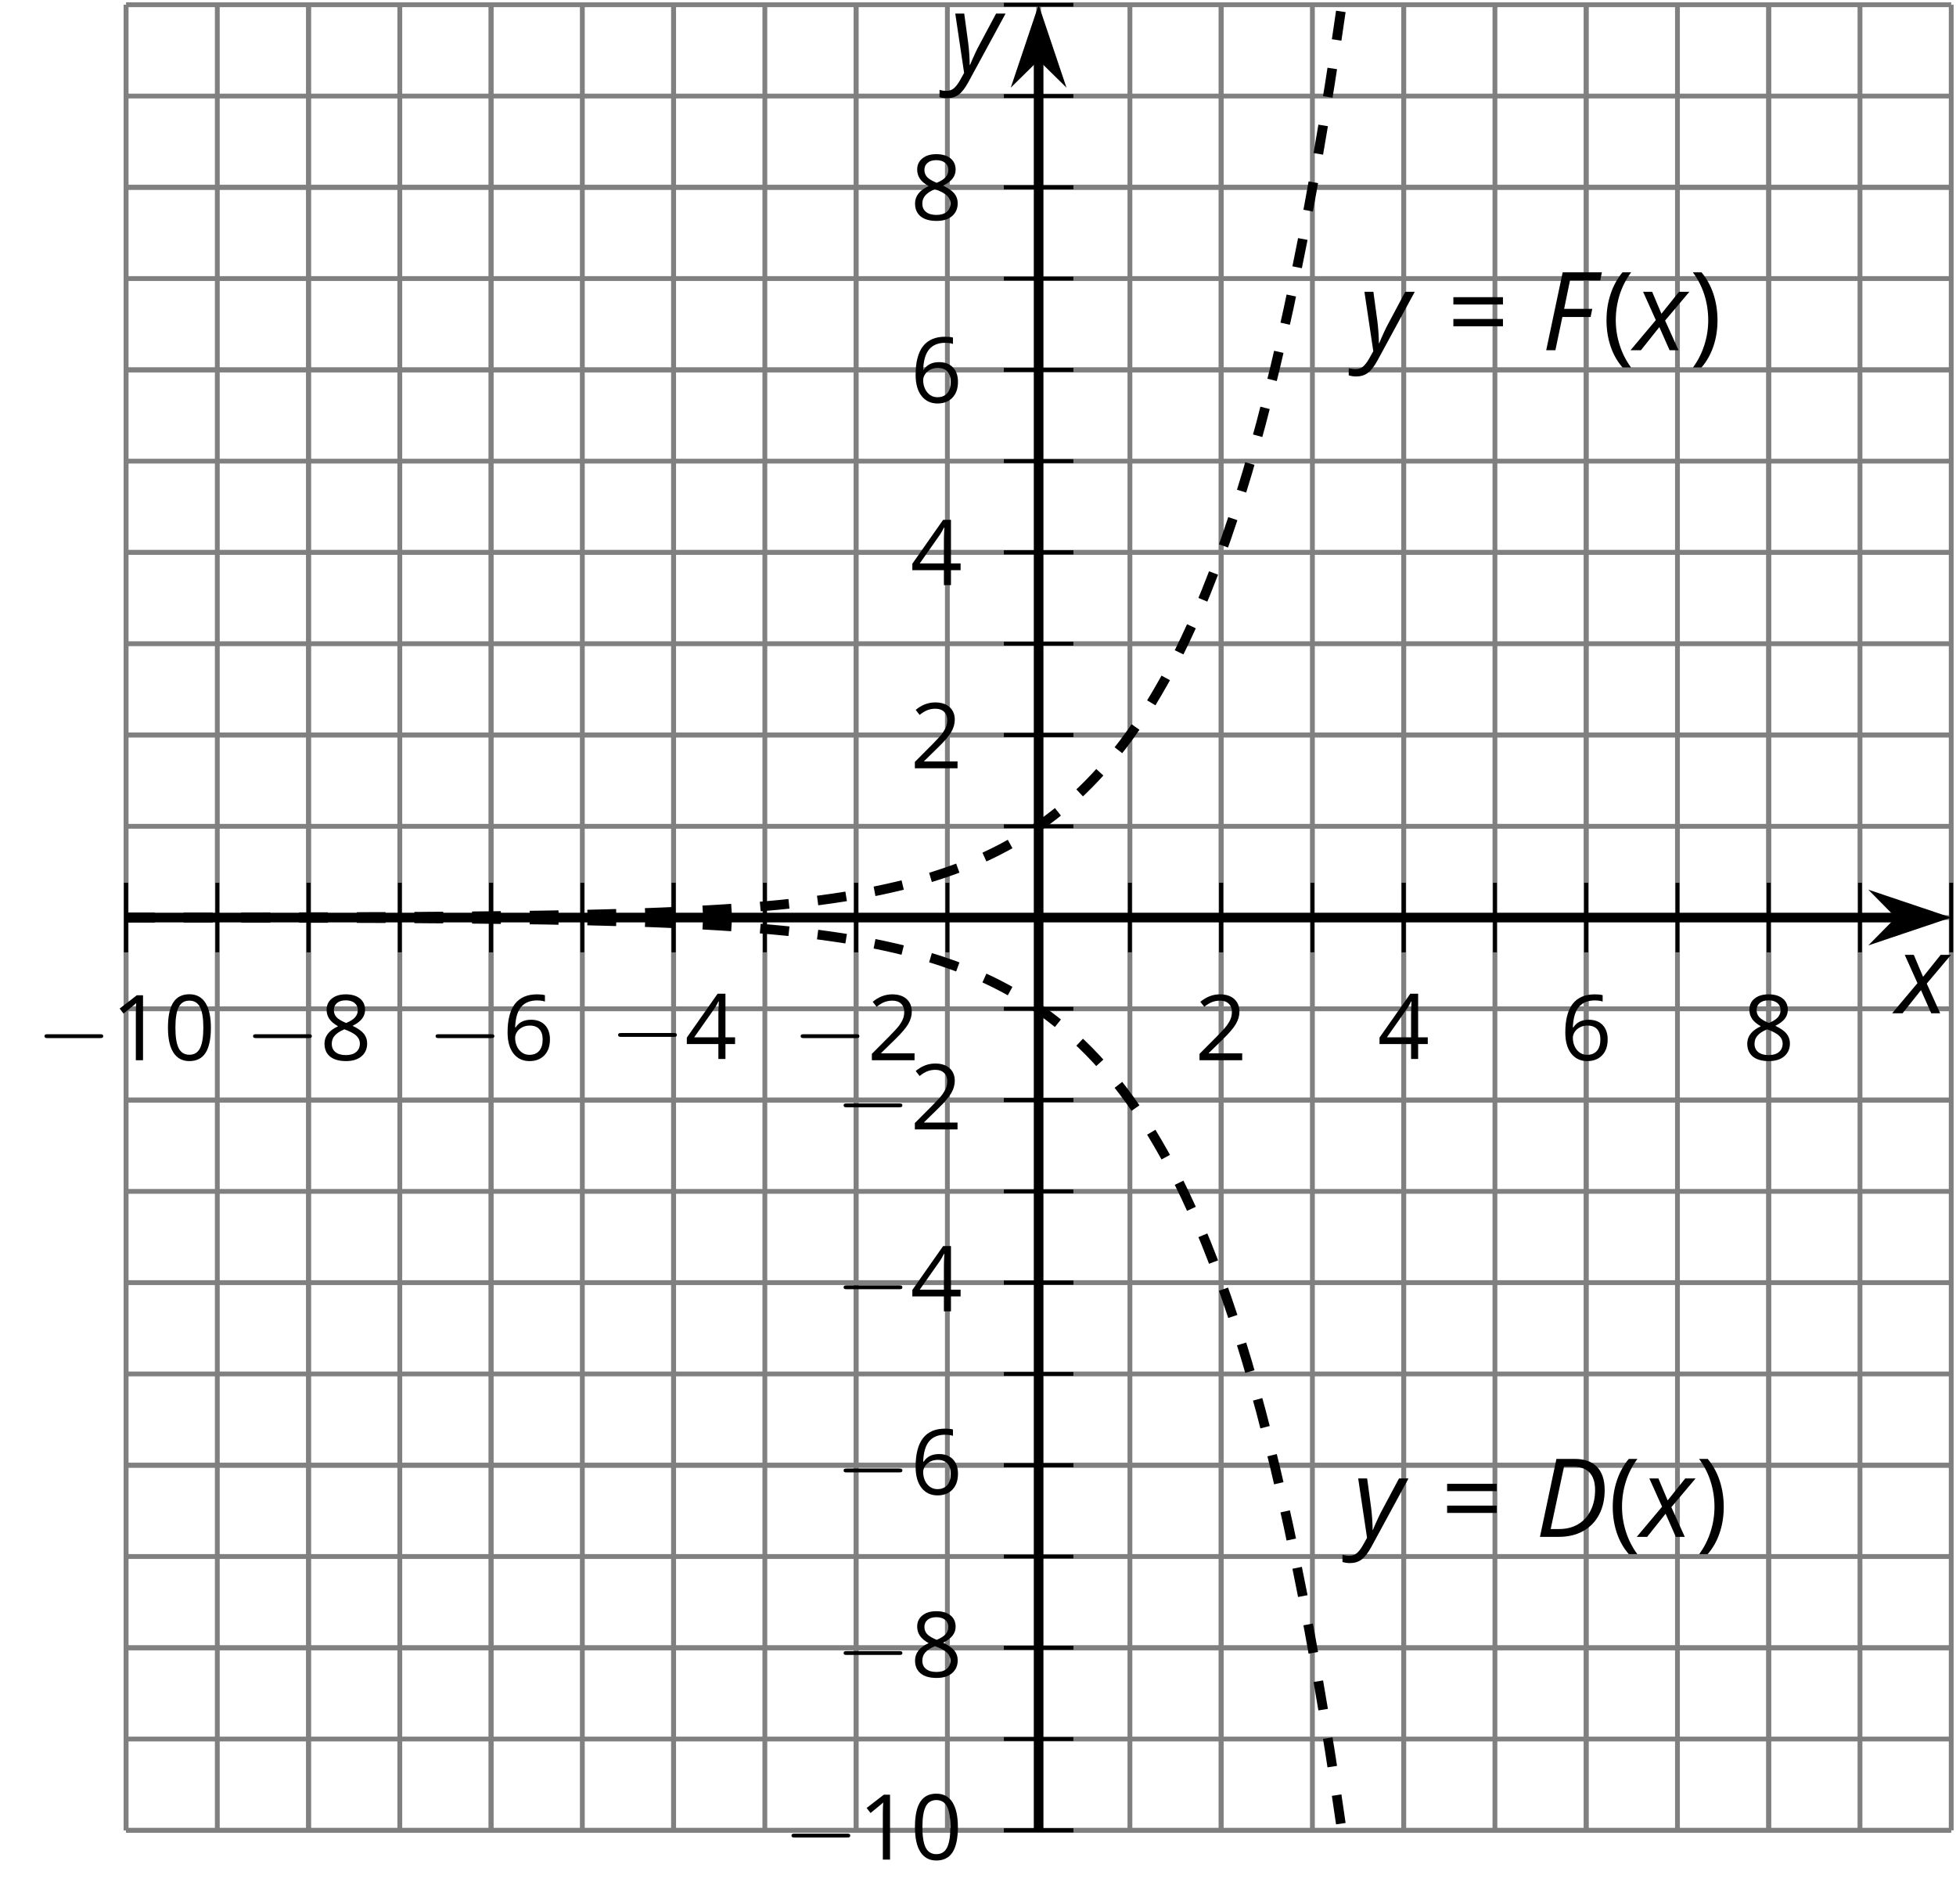 <?xml version='1.0' encoding='UTF-8'?>
<!-- This file was generated by dvisvgm 2.1.3 -->
<svg height='197.316pt' version='1.1' viewBox='-72 -72 202.73 197.316' width='202.73pt' xmlns='http://www.w3.org/2000/svg' xmlns:xlink='http://www.w3.org/1999/xlink'>
<defs>
<clipPath id='clip1'>
<path d='M-58.938 117.664H130.235V-71.508H-58.938Z'/>
</clipPath>
<use id='g14-16' transform='scale(0.833)' xlink:href='#g9-16'/>
<use id='g14-17' transform='scale(0.833)' xlink:href='#g9-17'/>
<use id='g14-18' transform='scale(0.833)' xlink:href='#g9-18'/>
<use id='g14-20' transform='scale(0.833)' xlink:href='#g9-20'/>
<use id='g14-22' transform='scale(0.833)' xlink:href='#g9-22'/>
<use id='g14-24' transform='scale(0.833)' xlink:href='#g9-24'/>
<path d='M0.453 -3.099C0.453 -2.138 0.597 -1.238 0.878 -0.403S1.575 1.166 2.116 1.79H3C2.486 1.094 2.094 0.326 1.823 -0.519S1.414 -2.227 1.414 -3.111C1.414 -4.011 1.547 -4.884 1.812 -5.735C2.083 -6.586 2.481 -7.365 3.011 -8.077H2.116C1.58 -7.436 1.166 -6.691 0.884 -5.84C0.597 -4.989 0.453 -4.077 0.453 -3.099Z' id='g9-8'/>
<path d='M2.895 -3.099C2.895 -4.066 2.751 -4.978 2.47 -5.834C2.188 -6.685 1.773 -7.431 1.232 -8.077H0.337C0.867 -7.365 1.265 -6.586 1.536 -5.735C1.801 -4.884 1.934 -4.011 1.934 -3.111C1.934 -2.227 1.796 -1.359 1.525 -0.519C1.254 0.326 0.862 1.099 0.348 1.79H1.232C1.768 1.171 2.182 0.442 2.464 -0.392C2.751 -1.227 2.895 -2.133 2.895 -3.099Z' id='g9-9'/>
<path d='M5.906 -4.05C5.906 -5.398 5.68 -6.425 5.227 -7.138C4.768 -7.851 4.105 -8.204 3.227 -8.204C2.326 -8.204 1.657 -7.862 1.221 -7.182S0.564 -5.459 0.564 -4.05C0.564 -2.685 0.79 -1.652 1.243 -0.95C1.696 -0.243 2.359 0.11 3.227 0.11C4.133 0.11 4.807 -0.232 5.249 -0.923C5.685 -1.613 5.906 -2.652 5.906 -4.05ZM1.492 -4.05C1.492 -5.227 1.63 -6.077 1.906 -6.608C2.182 -7.144 2.624 -7.409 3.227 -7.409C3.84 -7.409 4.282 -7.138 4.553 -6.597C4.829 -6.061 4.967 -5.21 4.967 -4.05S4.829 -2.039 4.553 -1.492C4.282 -0.95 3.84 -0.68 3.227 -0.68C2.624 -0.68 2.182 -0.95 1.906 -1.481C1.63 -2.022 1.492 -2.873 1.492 -4.05Z' id='g9-16'/>
<path d='M3.95 0V-8.077H3.177L1.039 -6.425L1.525 -5.796C2.304 -6.431 2.746 -6.79 2.84 -6.873S3.022 -7.039 3.099 -7.116C3.072 -6.691 3.055 -6.238 3.055 -5.757V0H3.95Z' id='g9-17'/>
<path d='M5.862 0V-0.851H1.707V-0.895L3.475 -2.624C4.265 -3.392 4.801 -4.022 5.088 -4.525S5.519 -5.53 5.519 -6.044C5.519 -6.702 5.304 -7.221 4.873 -7.613C4.442 -8 3.845 -8.193 3.088 -8.193C2.21 -8.193 1.403 -7.884 0.657 -7.265L1.144 -6.641C1.514 -6.934 1.845 -7.133 2.144 -7.243C2.448 -7.354 2.762 -7.409 3.099 -7.409C3.564 -7.409 3.928 -7.282 4.188 -7.028C4.448 -6.779 4.58 -6.436 4.58 -6.006C4.58 -5.702 4.53 -5.414 4.425 -5.149S4.166 -4.613 3.961 -4.332S3.326 -3.586 2.68 -2.928L0.552 -0.79V0H5.862Z' id='g9-18'/>
<path d='M6.243 -1.856V-2.691H5.044V-8.122H4.072L0.238 -2.657V-1.856H4.166V0H5.044V-1.856H6.243ZM4.166 -2.691H1.155L3.68 -6.282C3.834 -6.514 4 -6.807 4.177 -7.16H4.221C4.182 -6.497 4.166 -5.901 4.166 -5.376V-2.691Z' id='g9-20'/>
<path d='M0.646 -3.453C0.646 -2.332 0.89 -1.459 1.381 -0.829C1.873 -0.204 2.536 0.11 3.37 0.11C4.149 0.11 4.773 -0.133 5.227 -0.608C5.691 -1.094 5.917 -1.751 5.917 -2.591C5.917 -3.343 5.707 -3.939 5.293 -4.376C4.873 -4.812 4.298 -5.033 3.575 -5.033C2.696 -5.033 2.055 -4.718 1.652 -4.083H1.586C1.63 -5.238 1.878 -6.088 2.337 -6.63C2.796 -7.166 3.453 -7.436 4.32 -7.436C4.685 -7.436 5.011 -7.392 5.293 -7.298V-8.088C5.055 -8.16 4.724 -8.193 4.309 -8.193C3.099 -8.193 2.188 -7.801 1.569 -7.017C0.956 -6.227 0.646 -5.039 0.646 -3.453ZM3.359 -0.669C3.011 -0.669 2.702 -0.762 2.431 -0.956C2.166 -1.149 1.956 -1.409 1.807 -1.735S1.586 -2.414 1.586 -2.796C1.586 -3.055 1.669 -3.304 1.834 -3.541C1.994 -3.779 2.215 -3.967 2.492 -4.105S3.072 -4.309 3.403 -4.309C3.939 -4.309 4.337 -4.155 4.608 -3.851S5.011 -3.127 5.011 -2.591C5.011 -1.967 4.867 -1.492 4.575 -1.16C4.287 -0.834 3.884 -0.669 3.359 -0.669Z' id='g9-22'/>
<path d='M3.227 -8.193C2.503 -8.193 1.923 -8.022 1.492 -7.669C1.055 -7.326 0.84 -6.856 0.84 -6.271C0.84 -5.856 0.95 -5.486 1.171 -5.149C1.392 -4.818 1.757 -4.508 2.265 -4.221C1.138 -3.707 0.575 -2.983 0.575 -2.061C0.575 -1.37 0.807 -0.834 1.271 -0.453C1.735 -0.077 2.398 0.11 3.26 0.11C4.072 0.11 4.713 -0.088 5.182 -0.486C5.652 -0.89 5.884 -1.425 5.884 -2.094C5.884 -2.547 5.746 -2.945 5.47 -3.293C5.193 -3.635 4.729 -3.961 4.072 -4.276C4.613 -4.547 5.006 -4.845 5.254 -5.171S5.624 -5.862 5.624 -6.26C5.624 -6.862 5.409 -7.337 4.978 -7.68S3.961 -8.193 3.227 -8.193ZM1.481 -2.039C1.481 -2.436 1.602 -2.779 1.851 -3.061C2.099 -3.348 2.497 -3.608 3.044 -3.845C3.757 -3.586 4.26 -3.315 4.547 -3.039C4.834 -2.757 4.978 -2.442 4.978 -2.083C4.978 -1.635 4.823 -1.282 4.519 -1.022S3.785 -0.635 3.238 -0.635C2.68 -0.635 2.249 -0.757 1.945 -1.006C1.635 -1.254 1.481 -1.597 1.481 -2.039ZM3.215 -7.448C3.685 -7.448 4.05 -7.337 4.32 -7.116C4.586 -6.901 4.718 -6.602 4.718 -6.232C4.718 -5.895 4.608 -5.597 4.387 -5.343C4.171 -5.088 3.796 -4.851 3.271 -4.63C2.685 -4.873 2.282 -5.116 2.066 -5.359S1.74 -5.895 1.74 -6.232C1.74 -6.602 1.873 -6.895 2.133 -7.116S2.757 -7.448 3.215 -7.448Z' id='g9-24'/>
<path d='M0.657 -4.74H5.796V-5.497H0.657V-4.74ZM0.657 -2.481H5.796V-3.238H0.657V-2.481Z' id='g9-29'/>
<path d='M7.182 -4.845C7.182 -5.901 6.917 -6.702 6.387 -7.249C5.862 -7.801 5.088 -8.077 4.072 -8.077H2.182L0.475 0H2.42C3.387 0 4.227 -0.199 4.945 -0.597S6.215 -1.564 6.602 -2.298S7.182 -3.884 7.182 -4.845ZM2.481 -0.812H1.586L2.967 -7.265H3.95C4.685 -7.265 5.238 -7.061 5.619 -6.652C6 -6.249 6.188 -5.646 6.188 -4.856S6.039 -3.359 5.735 -2.746C5.436 -2.133 5.006 -1.657 4.442 -1.315C3.878 -0.983 3.227 -0.812 2.481 -0.812Z' id='g4-36'/>
<path d='M1.425 0L2.149 -3.442H5.072L5.249 -4.287H2.332L2.939 -7.232H6.077L6.243 -8.077H2.182L0.475 0H1.425Z' id='g4-38'/>
<path d='M2.58 -2.398L3.641 0H4.569L3.177 -3.077L5.691 -6.055H4.619L2.796 -3.779L1.834 -6.055H0.895L2.215 -3.122L-0.409 0H0.669L2.58 -2.398Z' id='g4-88'/>
<path d='M0.541 -6.055L1.459 0.099L1.039 0.851C0.834 1.215 0.624 1.492 0.409 1.68C0.199 1.862 -0.061 1.956 -0.365 1.956C-0.613 1.956 -0.856 1.923 -1.088 1.856V2.602C-0.84 2.68 -0.58 2.718 -0.315 2.718C0.155 2.718 0.558 2.597 0.895 2.348S1.569 1.663 1.912 1.028L5.757 -6.055H4.774L2.978 -2.691C2.884 -2.53 2.746 -2.243 2.553 -1.829S2.199 -1.044 2.072 -0.724H2.039C2.039 -1.028 2.022 -1.425 1.989 -1.923C1.95 -2.414 1.917 -2.79 1.878 -3.044L1.47 -6.055H0.541Z' id='g4-89'/>
<path d='M6.565 -2.291C6.735 -2.291 6.914 -2.291 6.914 -2.491S6.735 -2.69 6.565 -2.69H1.176C1.006 -2.69 0.827 -2.69 0.827 -2.491S1.006 -2.291 1.176 -2.291H6.565Z' id='g15-0'/>
</defs>
<g id='page1'>
<path d='M-58.938 117.664V-71.508M-49.477 117.664V-71.508M-40.02 117.664V-71.508M-30.562 117.664V-71.508M-21.102 117.664V-71.508M-11.645 117.664V-71.508M-2.184 117.664V-71.508M7.274 117.664V-71.508M16.73 117.664V-71.508M26.191 117.664V-71.508M35.648 117.664V-71.508M45.11 117.664V-71.508M54.567 117.664V-71.508M64.024 117.664V-71.508M73.485 117.664V-71.508M82.942 117.664V-71.508M92.399 117.664V-71.508M101.86 117.664V-71.508M111.317 117.664V-71.508M120.778 117.664V-71.508M130.235 117.664V-71.508' fill='none' stroke='#808080' stroke-linejoin='bevel' stroke-miterlimit='10.037' stroke-width='0.5'/>
<path d='M-58.938 117.664V-71.508M-40.02 117.664V-71.508M-21.102 117.664V-71.508M-2.184 117.664V-71.508M16.73 117.664V-71.508M54.567 117.664V-71.508M73.485 117.664V-71.508M92.399 117.664V-71.508M111.317 117.664V-71.508' fill='none' stroke='#808080' stroke-linejoin='bevel' stroke-miterlimit='10.037' stroke-width='0.5'/>
<path d='M-58.938 117.664H130.235M-58.938 108.203H130.235M-58.938 98.746H130.235M-58.938 89.289H130.235M-58.938 79.828H130.235M-58.938 70.371H130.235M-58.938 60.91H130.235M-58.938 51.453H130.235M-58.938 41.996H130.235M-58.938 32.535H130.235M-58.938 23.078H130.235M-58.938 13.621H130.235M-58.938 4.16H130.235M-58.938 -5.297H130.235M-58.938 -14.758H130.235M-58.938 -24.215H130.235M-58.938 -33.672H130.235M-58.938 -43.133H130.235M-58.938 -52.59H130.235M-58.938 -62.047H130.235M-58.938 -71.508H130.235' fill='none' stroke='#808080' stroke-linejoin='bevel' stroke-miterlimit='10.037' stroke-width='0.5'/>
<path d='M-58.938 117.664H130.235M-58.938 98.746H130.235M-58.938 79.828H130.235M-58.938 60.91H130.235M-58.938 41.996H130.235M-58.938 4.16H130.235M-58.938 -14.758H130.235M-58.938 -33.672H130.235M-58.938 -52.59H130.235' fill='none' stroke='#808080' stroke-linejoin='bevel' stroke-miterlimit='10.037' stroke-width='0.5'/>
<path d='M-58.938 26.679V19.476M-49.477 26.679V19.476M-40.02 26.679V19.476M-30.562 26.679V19.476M-21.102 26.679V19.476M-11.645 26.679V19.476M-2.184 26.679V19.476M7.274 26.679V19.476M16.73 26.679V19.476M26.191 26.679V19.476M35.648 26.679V19.476M45.11 26.679V19.476M54.567 26.679V19.476M64.024 26.679V19.476M73.485 26.679V19.476M82.942 26.679V19.476M92.399 26.679V19.476M101.86 26.679V19.476M111.317 26.679V19.476M120.778 26.679V19.476M130.235 26.679V19.476' fill='none' stroke='#000000' stroke-linejoin='bevel' stroke-miterlimit='10.037' stroke-width='0.4'/>
<path d='M-58.938 26.679V19.476M-40.02 26.679V19.476M-21.102 26.679V19.476M-2.184 26.679V19.476M16.73 26.679V19.476M54.567 26.679V19.476M73.485 26.679V19.476M92.399 26.679V19.476M111.317 26.679V19.476' fill='none' stroke='#000000' stroke-linejoin='bevel' stroke-miterlimit='10.037' stroke-width='0.4'/>
<path d='M32.047 117.664H39.25M32.047 108.203H39.25M32.047 98.746H39.25M32.047 89.289H39.25M32.047 79.828H39.25M32.047 70.371H39.25M32.047 60.91H39.25M32.047 51.453H39.25M32.047 41.996H39.25M32.047 32.535H39.25M32.047 23.078H39.25M32.047 13.621H39.25M32.047 4.16H39.25M32.047 -5.297H39.25M32.047 -14.758H39.25M32.047 -24.215H39.25M32.047 -33.672H39.25M32.047 -43.133H39.25M32.047 -52.59H39.25M32.047 -62.047H39.25M32.047 -71.508H39.25' fill='none' stroke='#000000' stroke-linejoin='bevel' stroke-miterlimit='10.037' stroke-width='0.4'/>
<path d='M32.047 117.664H39.25M32.047 98.746H39.25M32.047 79.828H39.25M32.047 60.91H39.25M32.047 41.996H39.25M32.047 4.16H39.25M32.047 -14.758H39.25M32.047 -33.672H39.25M32.047 -52.59H39.25' fill='none' stroke='#000000' stroke-linejoin='bevel' stroke-miterlimit='10.037' stroke-width='0.4'/>
<path d='M-58.938 23.078H124.942' fill='none' stroke='#000000' stroke-linejoin='bevel' stroke-miterlimit='10.037' stroke-width='1'/>
<path d='M128.66 23.078L123.469 21.332L125.191 23.078L123.469 24.824Z'/>
<path d='M128.66 23.078L123.469 21.332L125.191 23.078L123.469 24.824Z' fill='none' stroke='#000000' stroke-miterlimit='10.037' stroke-width='1'/>
<path d='M35.648 117.664V-66.215' fill='none' stroke='#000000' stroke-linejoin='bevel' stroke-miterlimit='10.037' stroke-width='1'/>
<path d='M35.648 -69.934L33.902 -64.742L35.648 -66.461L37.395 -64.742Z'/>
<path d='M35.648 -69.934L33.902 -64.742L35.648 -66.461L37.395 -64.742Z' fill='none' stroke='#000000' stroke-miterlimit='10.037' stroke-width='1'/>
<g transform='matrix(1 0 0 1 -22.343 -279.996)'>
<use x='-45.872' xlink:href='#g15-0' y='317.857'/>
<use x='-38.123' xlink:href='#g14-17' y='317.857'/>
<use x='-32.719' xlink:href='#g14-16' y='317.857'/>
</g>
<g transform='matrix(1 0 0 1 -0.724 -279.996)'>
<use x='-45.872' xlink:href='#g15-0' y='317.857'/>
<use x='-38.123' xlink:href='#g14-24' y='317.857'/>
</g>
<g transform='matrix(1 0 0 1 18.193 -279.996)'>
<use x='-45.872' xlink:href='#g15-0' y='317.857'/>
<use x='-38.123' xlink:href='#g14-22' y='317.857'/>
</g>
<g transform='matrix(1 0 0 1 37.11 -280.123)'>
<use x='-45.872' xlink:href='#g15-0' y='317.857'/>
<use x='-38.123' xlink:href='#g14-20' y='317.857'/>
</g>
<g transform='matrix(1 0 0 1 56.028 -279.996)'>
<use x='-45.872' xlink:href='#g15-0' y='317.857'/>
<use x='-38.123' xlink:href='#g14-18' y='317.857'/>
</g>
<g transform='matrix(1 0 0 1 97.736 -279.996)'>
<use x='-45.872' xlink:href='#g14-18' y='317.857'/>
</g>
<g transform='matrix(1 0 0 1 116.653 -280.123)'>
<use x='-45.872' xlink:href='#g14-20' y='317.857'/>
</g>
<g transform='matrix(1 0 0 1 135.57 -279.996)'>
<use x='-45.872' xlink:href='#g14-22' y='317.857'/>
</g>
<g transform='matrix(1 0 0 1 154.487 -279.996)'>
<use x='-45.872' xlink:href='#g14-24' y='317.857'/>
</g>
<g transform='matrix(1 0 0 1 55.08 -197.159)'>
<use x='-45.872' xlink:href='#g15-0' y='317.857'/>
<use x='-38.123' xlink:href='#g14-17' y='317.857'/>
<use x='-32.719' xlink:href='#g14-16' y='317.857'/>
</g>
<g transform='matrix(1 0 0 1 60.484 -216.076)'>
<use x='-45.872' xlink:href='#g15-0' y='317.857'/>
<use x='-38.123' xlink:href='#g14-24' y='317.857'/>
</g>
<g transform='matrix(1 0 0 1 60.484 -234.993)'>
<use x='-45.872' xlink:href='#g15-0' y='317.857'/>
<use x='-38.123' xlink:href='#g14-22' y='317.857'/>
</g>
<g transform='matrix(1 0 0 1 60.484 -253.974)'>
<use x='-45.872' xlink:href='#g15-0' y='317.857'/>
<use x='-38.123' xlink:href='#g14-20' y='317.857'/>
</g>
<g transform='matrix(1 0 0 1 60.484 -272.827)'>
<use x='-45.872' xlink:href='#g15-0' y='317.857'/>
<use x='-38.123' xlink:href='#g14-18' y='317.857'/>
</g>
<g transform='matrix(1 0 0 1 68.233 -310.246)'>
<use x='-45.872' xlink:href='#g14-18' y='317.857'/>
</g>
<g transform='matrix(1 0 0 1 68.233 -329.227)'>
<use x='-45.872' xlink:href='#g14-20' y='317.857'/>
</g>
<g transform='matrix(1 0 0 1 68.233 -348.139)'>
<use x='-45.872' xlink:href='#g14-22' y='317.857'/>
</g>
<g transform='matrix(1 0 0 1 68.233 -367.057)'>
<use x='-45.872' xlink:href='#g14-24' y='317.857'/>
</g>
<path clip-path='url(#clip1)' d='M-58.938 23.07L-58.223 23.066H-57.512H-56.797H-56.086H-55.371H-54.66H-53.945L-53.234 23.062H-52.52H-51.809H-51.094H-50.383L-49.668 23.058H-48.957H-48.242L-47.527 23.054H-46.816H-46.102H-45.391L-44.676 23.05H-43.965L-43.25 23.046H-42.539H-41.824L-41.113 23.043H-40.398L-39.688 23.039H-38.973L-38.262 23.035H-37.547L-36.836 23.031L-36.121 23.027H-35.41L-34.695 23.023L-33.984 23.019L-33.27 23.015H-32.559L-31.844 23.011L-31.133 23.007L-30.418 23.004L-29.707 23L-28.992 22.996L-28.281 22.992L-27.566 22.984L-26.855 22.98L-26.141 22.976L-25.43 22.968L-24.715 22.964L-24.004 22.957L-23.289 22.953L-22.578 22.945L-21.863 22.937L-21.152 22.929L-20.438 22.921L-19.727 22.914L-19.012 22.906L-18.301 22.894L-17.586 22.886L-16.871 22.875L-16.16 22.867L-15.445 22.855L-14.734 22.843L-14.02 22.828L-13.309 22.816L-12.594 22.8L-11.883 22.789L-11.168 22.773L-10.457 22.754L-9.742 22.738L-9.031 22.718L-8.316 22.699L-7.605 22.679L-6.891 22.66L-6.18 22.636L-5.465 22.613L-4.754 22.589L-4.039 22.562L-3.328 22.535L-2.613 22.504L-1.902 22.472L-1.188 22.441L-0.476 22.406L0.238 22.371L0.949 22.332L1.664 22.293L2.375 22.25L3.09 22.207L3.801 22.16L4.516 22.113L5.227 22.058L5.941 22.004L6.652 21.949L7.367 21.886L8.078 21.824L8.793 21.757L9.504 21.683L10.219 21.609L10.93 21.531L11.645 21.449L12.355 21.363L13.07 21.269L13.781 21.171L14.496 21.07L15.211 20.961L15.922 20.847L16.637 20.73L17.348 20.601L18.062 20.468L18.773 20.332L19.488 20.183L20.199 20.027L20.914 19.863L21.625 19.691L22.34 19.511L23.051 19.32L23.766 19.117L24.477 18.906L25.191 18.679L25.902 18.445L26.617 18.195L27.328 17.937L28.043 17.66L28.754 17.371L29.469 17.062L30.18 16.742L30.895 16.402L31.605 16.043L32.32 15.664L33.031 15.269L33.746 14.847L34.457 14.406L35.172 13.941L35.883 13.453L36.598 12.937L37.309 12.394L38.023 11.824L38.734 11.218L39.449 10.582L40.16 9.914L40.875 9.207L41.586 8.464L42.301 7.679L43.012 6.855L43.727 5.984L44.442 5.066L45.153 4.101L45.867 3.082L46.578 2.011L47.293 0.882L48.004 -0.309L48.719 -1.563L49.43 -2.883L50.145 -4.278L50.856 -5.743L51.571 -7.289L52.281 -8.918L52.996 -10.633L53.707 -12.442L54.422 -14.348L55.133 -16.352L55.848 -18.469L56.559 -20.696L57.274 -23.043L57.985 -25.516L58.699 -28.121L59.41 -30.871L60.125 -33.762L60.836 -36.809L61.551 -40.02L62.262 -43.407L62.977 -46.969L63.688 -50.727L64.403 -54.684L65.113 -58.856L65.828 -63.25L66.539 -67.879L67.254 -72.758L67.965 -77.899L68.68 -83.313L69.391 -89.02L70.106 -95.032L70.817 -101.364L71.531 -108.039L72.242 -115.067L72.957 -122.473L73.668 -130.282L74.383 -138.504L75.098 -147.168L75.809 -156.297L76.524 -165.918L77.235 -176.055L77.949 -186.731L78.66 -197.985L79.375 -209.84L80.086 -222.329L80.801 -235.489L81.512 -249.356L82.227 -263.961L82.938 -279.352' fill='none' stroke='#000000' stroke-dasharray='2.989,2.989' stroke-linejoin='bevel' stroke-miterlimit='10.037' stroke-width='1'/>
<path clip-path='url(#clip1)' d='M-58.938 23.086H-58.223L-57.512 23.089H-56.797H-56.086H-55.371H-54.66H-53.945L-53.234 23.093H-52.52H-51.809H-51.094H-50.383L-49.668 23.097H-48.957H-48.242H-47.527L-46.816 23.101H-46.102H-45.391L-44.676 23.105H-43.965H-43.25L-42.539 23.109H-41.824L-41.113 23.113H-40.398L-39.688 23.117H-38.973L-38.262 23.121H-37.547L-36.836 23.125L-36.121 23.129H-35.41L-34.695 23.132L-33.984 23.136H-33.27L-32.559 23.14L-31.844 23.144L-31.133 23.148L-30.418 23.152L-29.707 23.156L-28.992 23.16L-28.281 23.164L-27.566 23.171L-26.855 23.175L-26.141 23.179L-25.43 23.187L-24.715 23.191L-24.004 23.199L-23.289 23.203L-22.578 23.211L-21.863 23.218L-21.152 23.226L-20.438 23.234L-19.727 23.242L-19.012 23.25L-18.301 23.257L-17.586 23.269L-16.871 23.281L-16.16 23.289L-15.445 23.3L-14.734 23.312L-14.02 23.328L-13.309 23.339L-12.594 23.355L-11.883 23.367L-11.168 23.382L-10.457 23.402L-9.742 23.418L-9.031 23.437L-8.316 23.457L-7.605 23.476L-6.891 23.496L-6.18 23.519L-5.465 23.543L-4.754 23.566L-4.039 23.593L-3.328 23.621L-2.613 23.652L-1.902 23.683L-1.188 23.714L-0.476 23.75L0.238 23.785L0.949 23.82L1.664 23.863L2.375 23.902L3.09 23.949L3.801 23.996L4.516 24.043L5.227 24.097L5.941 24.152L6.652 24.207L7.367 24.269L8.078 24.332L8.793 24.398L9.504 24.468L10.219 24.546L10.93 24.625L11.645 24.707L12.355 24.793L13.07 24.886L13.781 24.984L14.496 25.086L15.211 25.191L15.922 25.308L16.637 25.425L17.348 25.554L18.062 25.683L18.773 25.824L19.488 25.972L20.199 26.129L20.914 26.289L21.625 26.464L22.34 26.644L23.051 26.836L23.766 27.039L24.477 27.25L25.191 27.472L25.902 27.711L26.617 27.957L27.328 28.218L28.043 28.496L28.754 28.785L29.469 29.093L30.18 29.414L30.895 29.754L31.605 30.113L32.32 30.492L33.031 30.886L33.746 31.308L34.457 31.746L35.172 32.214L35.883 32.699L36.598 33.214L37.309 33.761L38.023 34.332L38.734 34.937L39.449 35.574L40.16 36.242L40.875 36.949L41.586 37.691L42.301 38.476L43.012 39.3L43.727 40.171L44.442 41.089L45.153 42.054L45.867 43.074L46.578 44.144L47.293 45.273L48.004 46.464L48.719 47.718L49.43 49.039L50.145 50.433L50.856 51.898L51.571 53.445L52.281 55.074L52.996 56.789L53.707 58.597L54.422 60.5L55.133 62.507L55.848 64.625L56.559 66.851L57.274 69.199L57.985 71.671L58.699 74.277L59.41 77.023L60.125 79.918L60.836 82.964L61.551 86.175L62.262 89.562L62.977 93.125L63.688 96.882L64.403 100.839L65.113 105.011L65.828 109.406L66.539 114.035L67.254 118.914L67.965 124.054L68.68 129.468L69.391 135.171L70.106 141.183L70.817 147.519L71.531 154.195L72.242 161.222L72.957 168.629L73.668 176.433L74.383 184.656L75.098 193.324L75.809 202.453L76.524 212.074L77.235 222.211L77.949 232.886L78.66 244.136L79.375 255.992L80.086 268.484L80.801 281.644L81.512 295.511L82.227 310.117L82.938 325.507' fill='none' stroke='#000000' stroke-dasharray='2.989,2.989' stroke-linejoin='bevel' stroke-miterlimit='10.037' stroke-width='1'/>
<g transform='matrix(1 0 0 1 114.748 -353.565)'>
<use x='-45.872' xlink:href='#g4-89' y='317.857'/>
<use x='-36.77' xlink:href='#g9-29' y='317.857'/>
<use x='-26.965' xlink:href='#g4-38' y='317.857'/>
<use x='-20.695' xlink:href='#g9-8' y='317.857'/>
<use x='-17.345' xlink:href='#g4-88' y='317.857'/>
<use x='-11.632' xlink:href='#g9-9' y='317.857'/>
</g>
<g transform='matrix(1 0 0 1 114.1 -230.604)'>
<use x='-45.872' xlink:href='#g4-89' y='317.857'/>
<use x='-36.77' xlink:href='#g9-29' y='317.857'/>
<use x='-26.965' xlink:href='#g4-36' y='317.857'/>
<use x='-19.4' xlink:href='#g9-8' y='317.857'/>
<use x='-16.05' xlink:href='#g4-88' y='317.857'/>
<use x='-10.337' xlink:href='#g9-9' y='317.857'/>
</g>
<g transform='matrix(1 0 0 1 170.393 -284.858)'>
<use x='-45.872' xlink:href='#g4-88' y='317.857'/>
</g>
<g transform='matrix(1 0 0 1 72.339 -382.398)'>
<use x='-45.872' xlink:href='#g4-89' y='317.857'/>
</g>
</g>
</svg>